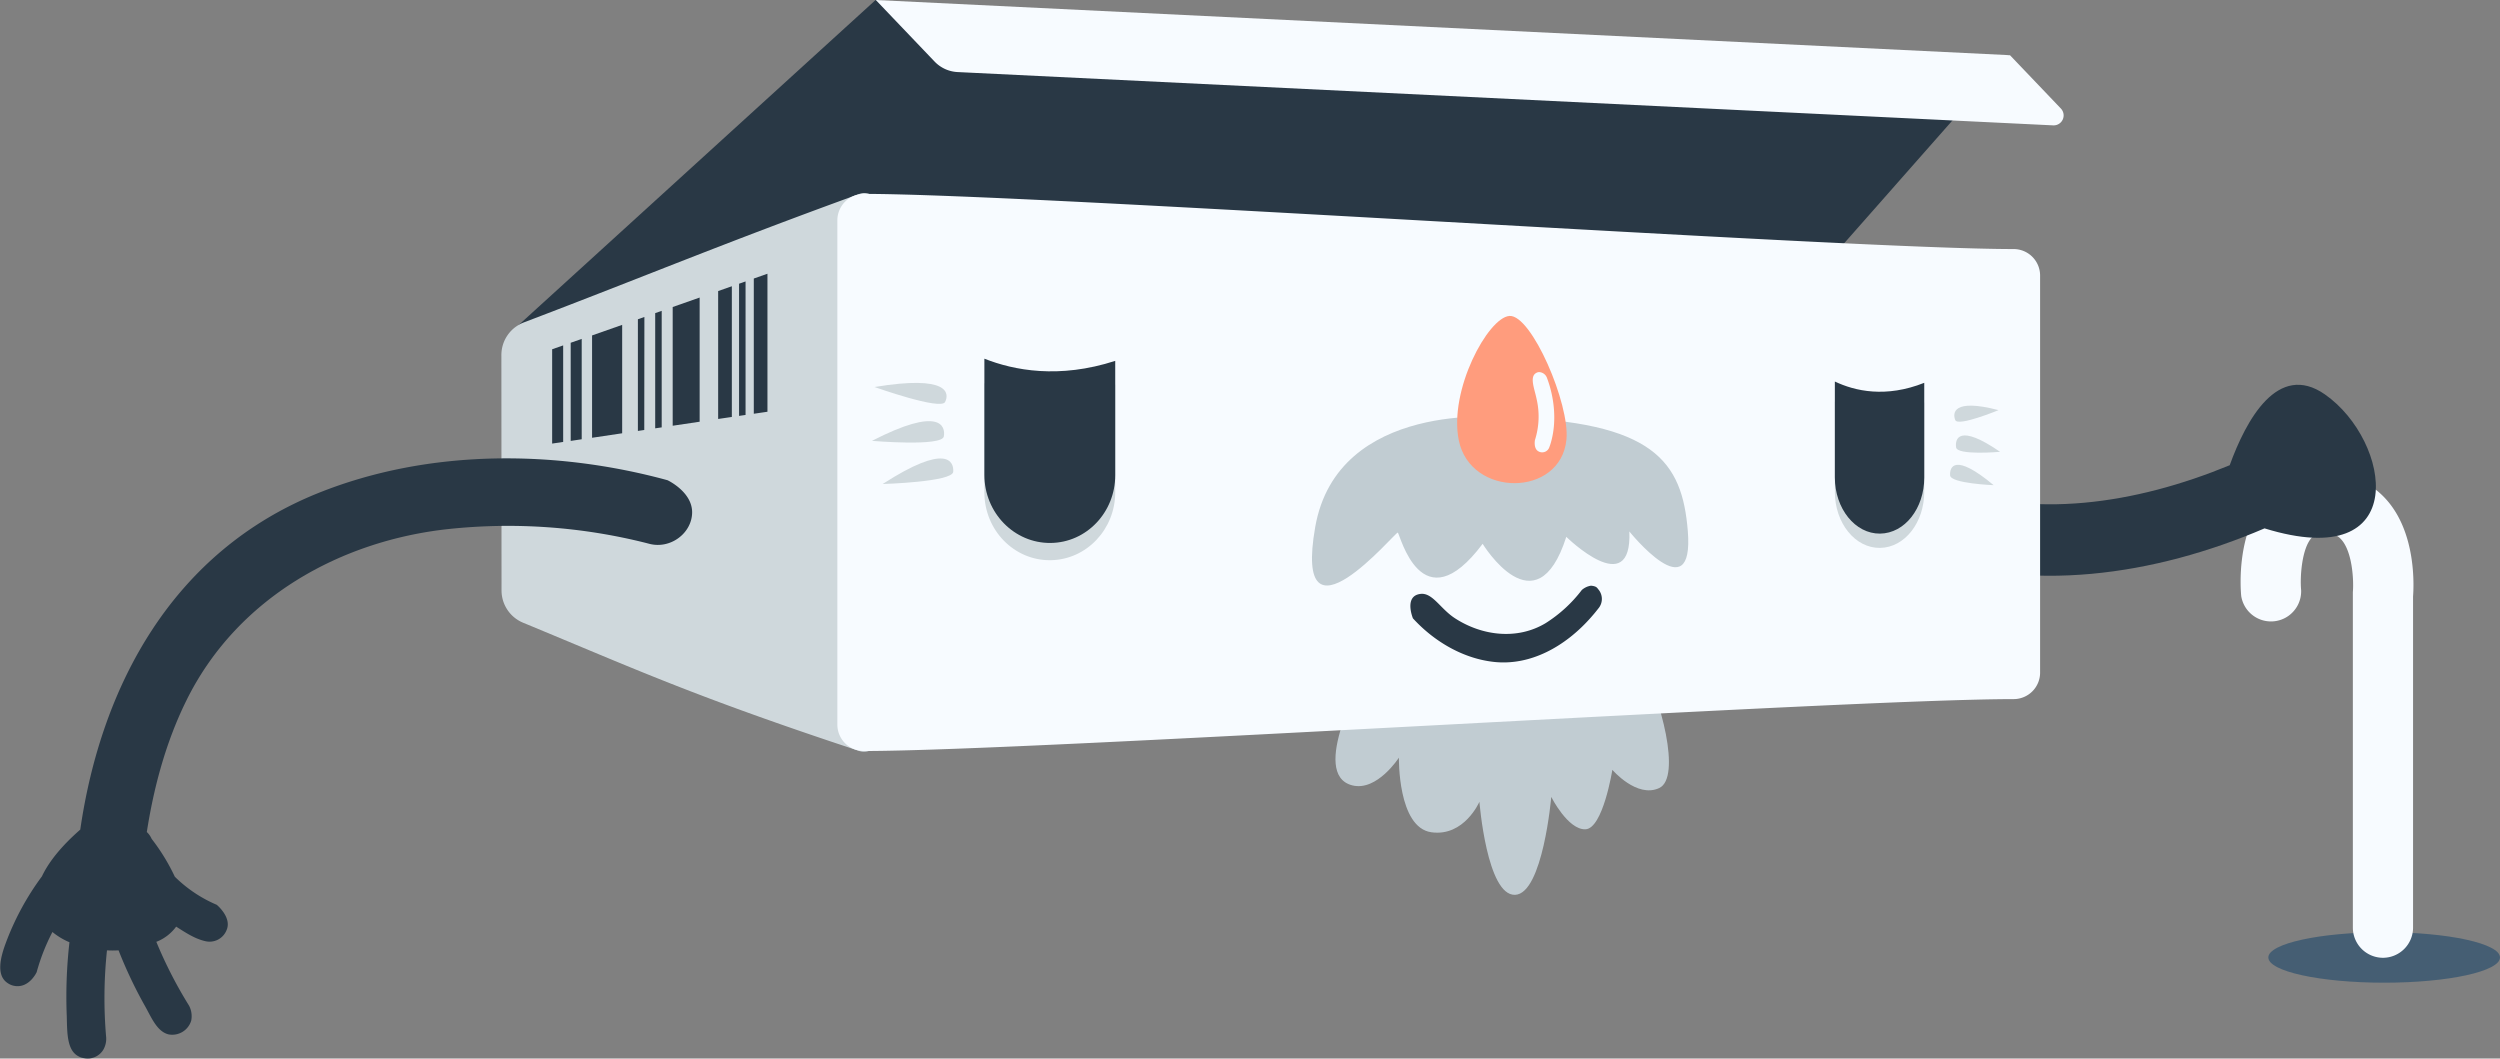 <svg xmlns="http://www.w3.org/2000/svg" viewBox="0 0 834.74 353.43"><rect x="0" y="0" width="834.74" height="353.43" fill="#808080" stroke="none"/><defs><style>.cls-1{fill:#455e73}.cls-1,.cls-3,.cls-4,.cls-5,.cls-6,.cls-8{fill-rule:evenodd}.cls-2,.cls-6{fill:#f7fbff}.cls-3,.cls-7{fill:#293845}.cls-4{fill:#c1ccd2}.cls-5{fill:#cfd8dc}.cls-8{fill:#ff9c7d}</style></defs><title>old</title><g id="Layer_2" data-name="Layer 2"><g id="Layer_1-2" data-name="Layer 1"><g id="_Group_" data-name="&amp;lt;Group&amp;gt;"><g id="_Group_2" data-name="&amp;lt;Group&amp;gt;"><path id="_Path_" data-name="&amp;lt;Path&amp;gt;" class="cls-1" d="M796.06 311.26c21.35 0 38.68 3.77 38.68 8.43s-17.33 8.43-38.68 8.43-38.67-3.78-38.67-8.43 17.32-8.43 38.67-8.43z"/><g id="_Group_3" data-name="&amp;lt;Group&amp;gt;"><path id="_Path_2" data-name="&amp;lt;Path&amp;gt;" class="cls-2" d="M795.68 319.8a10.07 10.07 0 0 1-10.07-10.07v-111-1c.34-3.95-.15-13.53-3.9-17.63-.9-1-2.36-2.11-5.72-2.11-2.4 0-3.41.74-4.13 1.55-3.34 3.68-3.94 13.22-3.52 17.52a10.07 10.07 0 0 1-20 2c-.22-2.17-1.78-21.53 8.65-33a25 25 0 0 1 19-8.15c8.32 0 15.46 3 20.65 8.73 10.1 11.11 9.36 28.74 9.07 32.54v110.55a10.07 10.07 0 0 1-10.03 10.07z"/></g><path id="_Path_3" data-name="&amp;lt;Path&amp;gt;" class="cls-3" d="M776.28 131.69c-15.76-11-26.33 8.6-31.79 23.65-31.54 13-66 18.17-96.42 6.69-44-16.58-88.37-46.27-69.94-23.61.37.46.75.91 1.12 1.36 16.37 19.63 37.09 36 61 44.88 37 13.73 79.11 7.54 115.87-8.24 49.59 15.32 42.25-29.31 20.16-44.73z"/></g><path id="_Path_4" data-name="&amp;lt;Path&amp;gt;" class="cls-4" d="M455.42 225.51s-18.54 33.09-3.86 36.73c8.25 2.05 15.53-9.26 15.53-9.26s-.44 23.33 10.83 24.91c11 1.54 16.05-10.18 16.05-10.18s2.49 31.47 11.93 31.07c9.27-.4 12.06-32.69 12.06-32.69s5.53 11 11.4 10.81 9-19.86 9-19.86 8.18 9.56 15.64 6.09.74-29.85-6.71-43.56c-7.54-13.91-81.69-16.69-91.87 5.94z"/><g id="_Group_4" data-name="&amp;lt;Group&amp;gt;"><path id="_Path_5" data-name="&amp;lt;Path&amp;gt;" class="cls-3" d="M171.66 109.9L292.36 0l177.09 20.93 201.67-2.51-84.52 95.89-414.94-4.41z"/><path id="_Path_6" data-name="&amp;lt;Path&amp;gt;" class="cls-5" d="M167.41 118.54a11.65 11.65 0 0 1 7.51-10.89c40.77-15.5 65.54-26 112-42.89 4.58-1.66 8.83 4 8.83 8.84v168.31c0 4.88-4.2 10.37-8.83 8.84-55.14-18.2-74.78-27.33-112.27-42.83a11.67 11.67 0 0 1-7.19-10.76z"/><path id="_Compound_Path_" data-name="&amp;lt;Compound Path&amp;gt;" class="cls-3" d="M256.25 137.48l-1.16.17-3.4.5V93l4.56-1.6zm-7.31 1.07l-1.67.24-.5.08V94.73l2.17-.76zm-4.58.67l-.9.13-3.67.54V97.18l4.57-1.6zm-10.75 1.59l-9 1.34v-39.64l9-3.16zm-12.67 1.89l-2.17.32v-38.47l2.17-.76zm-5.82.87l-1 .15-1.13.17V106.6l2.17-.77zm-7.38 1.1l-10.05 1.5V112l10.05-3.53zm-13.51 2l-2.49.37-1.19.18v-32.77l3.68-1.29zm-6.19.92h-.18l-3.5.52v-31.49l3.68-1.29z"/><path id="_Path_7" data-name="&amp;lt;Path&amp;gt;" class="cls-6" d="M681.18 92a8.84 8.84 0 0 0-8.83-8.84c-56.75 0-327.18-18.42-383.92-18.42a8.84 8.84 0 0 0-8.84 8.84v168.35a8.83 8.83 0 0 0 8.84 8.83c56.74 0 327.17-17.33 383.92-17.33a8.84 8.84 0 0 0 8.83-8.84z"/><path id="_Path_8" data-name="&amp;lt;Path&amp;gt;" class="cls-6" d="M292.43 0l378.69 18.43 17 17.81a3.33 3.33 0 0 1-2.57 5.62l-365.83-17.8a11.4 11.4 0 0 1-7.67-3.51z"/></g><path id="_Path_9" data-name="&amp;lt;Path&amp;gt;" class="cls-7" d="M26.8 277c7-48.1 30.85-92.91 79.63-112.44 37.16-14.87 79.53-14.3 116.45-4.22 0 0 8.25 3.85 8.22 10.74s-7.23 12.41-14.4 10.47l-.81-.21a188.65 188.65 0 0 0-66.11-4.7c-35.53 3.82-70.51 22.61-87.6 57.36-6.75 13.71-10.8 28.66-13.16 43.81a7 7 0 0 1 1.62 2.29 66.84 66.84 0 0 1 7.73 12.63 44.81 44.81 0 0 0 14 9.38s5.22 4.28 3.24 8.55a6.09 6.09 0 0 1-7.1 3.58c-3.49-.79-6.6-2.88-9.69-4.84a14.91 14.91 0 0 1-6.56 5.05h-.07a145.28 145.28 0 0 0 10.95 21.36 7.55 7.55 0 0 1 .7 5 6.62 6.62 0 0 1-7.56 4.57c-3.74-.93-5.56-5.28-7.69-9.15a149.7 149.7 0 0 1-9-18.91q-2 .1-3.87 0a151.17 151.17 0 0 0-.26 29.17 7.34 7.34 0 0 1-1 4.07 6.1 6.1 0 0 1-6.29 2.77l-.33-.05a5 5 0 0 1-1.55-.54c-4.07-2-3.84-8.25-4-13.52a160.41 160.41 0 0 1 .9-24.61 22.82 22.82 0 0 1-5.68-3.42 67.25 67.25 0 0 0-5.26 13.39s-2.39 5.31-7.23 4.64l-.31-.06a5.4 5.4 0 0 1-2.09-.87c-4-2.53-2.48-8.57-.75-13.26A89.88 89.88 0 0 1 14 292.61c2.17-4.61 6.24-9.87 12.8-15.61z"/><g id="_Group_5" data-name="&amp;lt;Group&amp;gt;"><path id="_Path_10" data-name="&amp;lt;Path&amp;gt;" class="cls-7" d="M531.23 195.56c1.87.18 2 .69 2.5 1.29a4.91 4.91 0 0 1 0 6.26c-1.47 1.87-1.62 2-2.38 2.88-8.55 9.79-20.34 16.43-32.7 15-10.08-1.14-19.73-6.71-26.88-14.53 0 0-3.1-7.52 2.56-8.16 4-.46 6.62 5 11.49 8.14 9.14 5.93 20.85 7.27 30.24 1.64a46.2 46.2 0 0 0 12.1-11.08 6 6 0 0 1 3.07-1.44z"/><g id="_Group_6" data-name="&amp;lt;Group&amp;gt;"><path id="_Path_11" data-name="&amp;lt;Path&amp;gt;" class="cls-4" d="M502 139.35s-55.4-5.92-62.86 36.65c-7.52 43 26.86 1.42 27.58 1.83s7.9 31 28.33 3.75c0 0 17.83 29.28 27.93-2.33 0 0 22 21.58 21.06-1.79 0 0 21.74 27 19.51-.2-1.89-23.06-11.12-36.68-61.55-37.91z"/><g id="_Group_7" data-name="&amp;lt;Group&amp;gt;"><path id="_Path_12" data-name="&amp;lt;Path&amp;gt;" class="cls-8" d="M504 105.49c-7.15.52-20.33 24.84-16.91 41.55 3.92 19.17 34 19 35.93-.22C524.25 135 511.39 105 504 105.49z"/><path id="_Path_13" data-name="&amp;lt;Path&amp;gt;" class="cls-2" d="M513.9 124.24a2 2 0 0 0-1 .31c-2.26 1.28-.52 5.3.16 8.66a25.85 25.85 0 0 1-.55 13.73s-.44 2.29.72 3.44a2.52 2.52 0 0 0 4.1-1.1c.37-1 .38-1.1.52-1.57 2-7 1.16-15-1.35-21.6a2.91 2.91 0 0 0-2.6-1.87z"/></g></g><g id="_Group_8" data-name="&amp;lt;Group&amp;gt;"><g id="_Group_9" data-name="&amp;lt;Group&amp;gt;"><path id="_Path_14" data-name="&amp;lt;Path&amp;gt;" class="cls-5" d="M328.68 127.94v36.47c0 12.67 10 22.82 22.14 22.64 12-.18 21.55-10.34 21.55-22.67v-35.93c-18.76 6.18-33.85 3.35-43.69-.51z"/><path id="_Path_15" data-name="&amp;lt;Path&amp;gt;" class="cls-3" d="M328.68 119.76v38.81c0 12.68 10 22.86 22.14 22.72 12-.13 21.55-10.26 21.55-22.59v-38.21c-18.76 6.08-33.85 3.18-43.69-.73z"/></g><g id="_Group_10" data-name="&amp;lt;Group&amp;gt;"><path id="_Path_16" data-name="&amp;lt;Path&amp;gt;" class="cls-5" d="M294.71 161.61s23.3-.67 23.57-4.08-2.17-9.73-23.57 4.08z"/><path id="_Path_17" data-name="&amp;lt;Path&amp;gt;" class="cls-5" d="M291.14 147.2s23.38 2 24-1.47-1.3-10.21-24 1.47z"/><path id="_Path_18" data-name="&amp;lt;Path&amp;gt;" class="cls-5" d="M292 129.22s22.11 7.88 23.56 5 1.36-9.13-23.56-5z"/></g><g id="_Group_11" data-name="&amp;lt;Group&amp;gt;"><path id="_Path_19" data-name="&amp;lt;Path&amp;gt;" class="cls-5" d="M665.68 162s-14.37-.56-14.55-3.28 1.37-7.72 14.55 3.28z"/><path id="_Path_20" data-name="&amp;lt;Path&amp;gt;" class="cls-5" d="M667.82 150.86s-14.31 1.27-14.69-1.49.8-8.07 14.69 1.49z"/><path id="_Path_21" data-name="&amp;lt;Path&amp;gt;" class="cls-5" d="M667.3 136.94s-13.54 5.61-14.45 3.32-.85-7.32 14.45-3.32z"/></g><g id="_Group_12" data-name="&amp;lt;Group&amp;gt;"><path id="_Path_22" data-name="&amp;lt;Path&amp;gt;" class="cls-5" d="M612.65 134.14v30.08c0 10.45 6.8 18.84 15.09 18.72s14.76-8.52 14.76-18.74v-29.78c-12.85 5.17-23.15 2.88-29.85-.28z"/><path id="_Path_23" data-name="&amp;lt;Path&amp;gt;" class="cls-3" d="M612.65 127.39v32c0 10.46 6.8 18.87 15.09 18.78s14.76-8.47 14.76-18.69v-31.66c-12.85 5.11-23.15 2.76-29.85-.43z"/></g></g></g></g></g></g></svg>